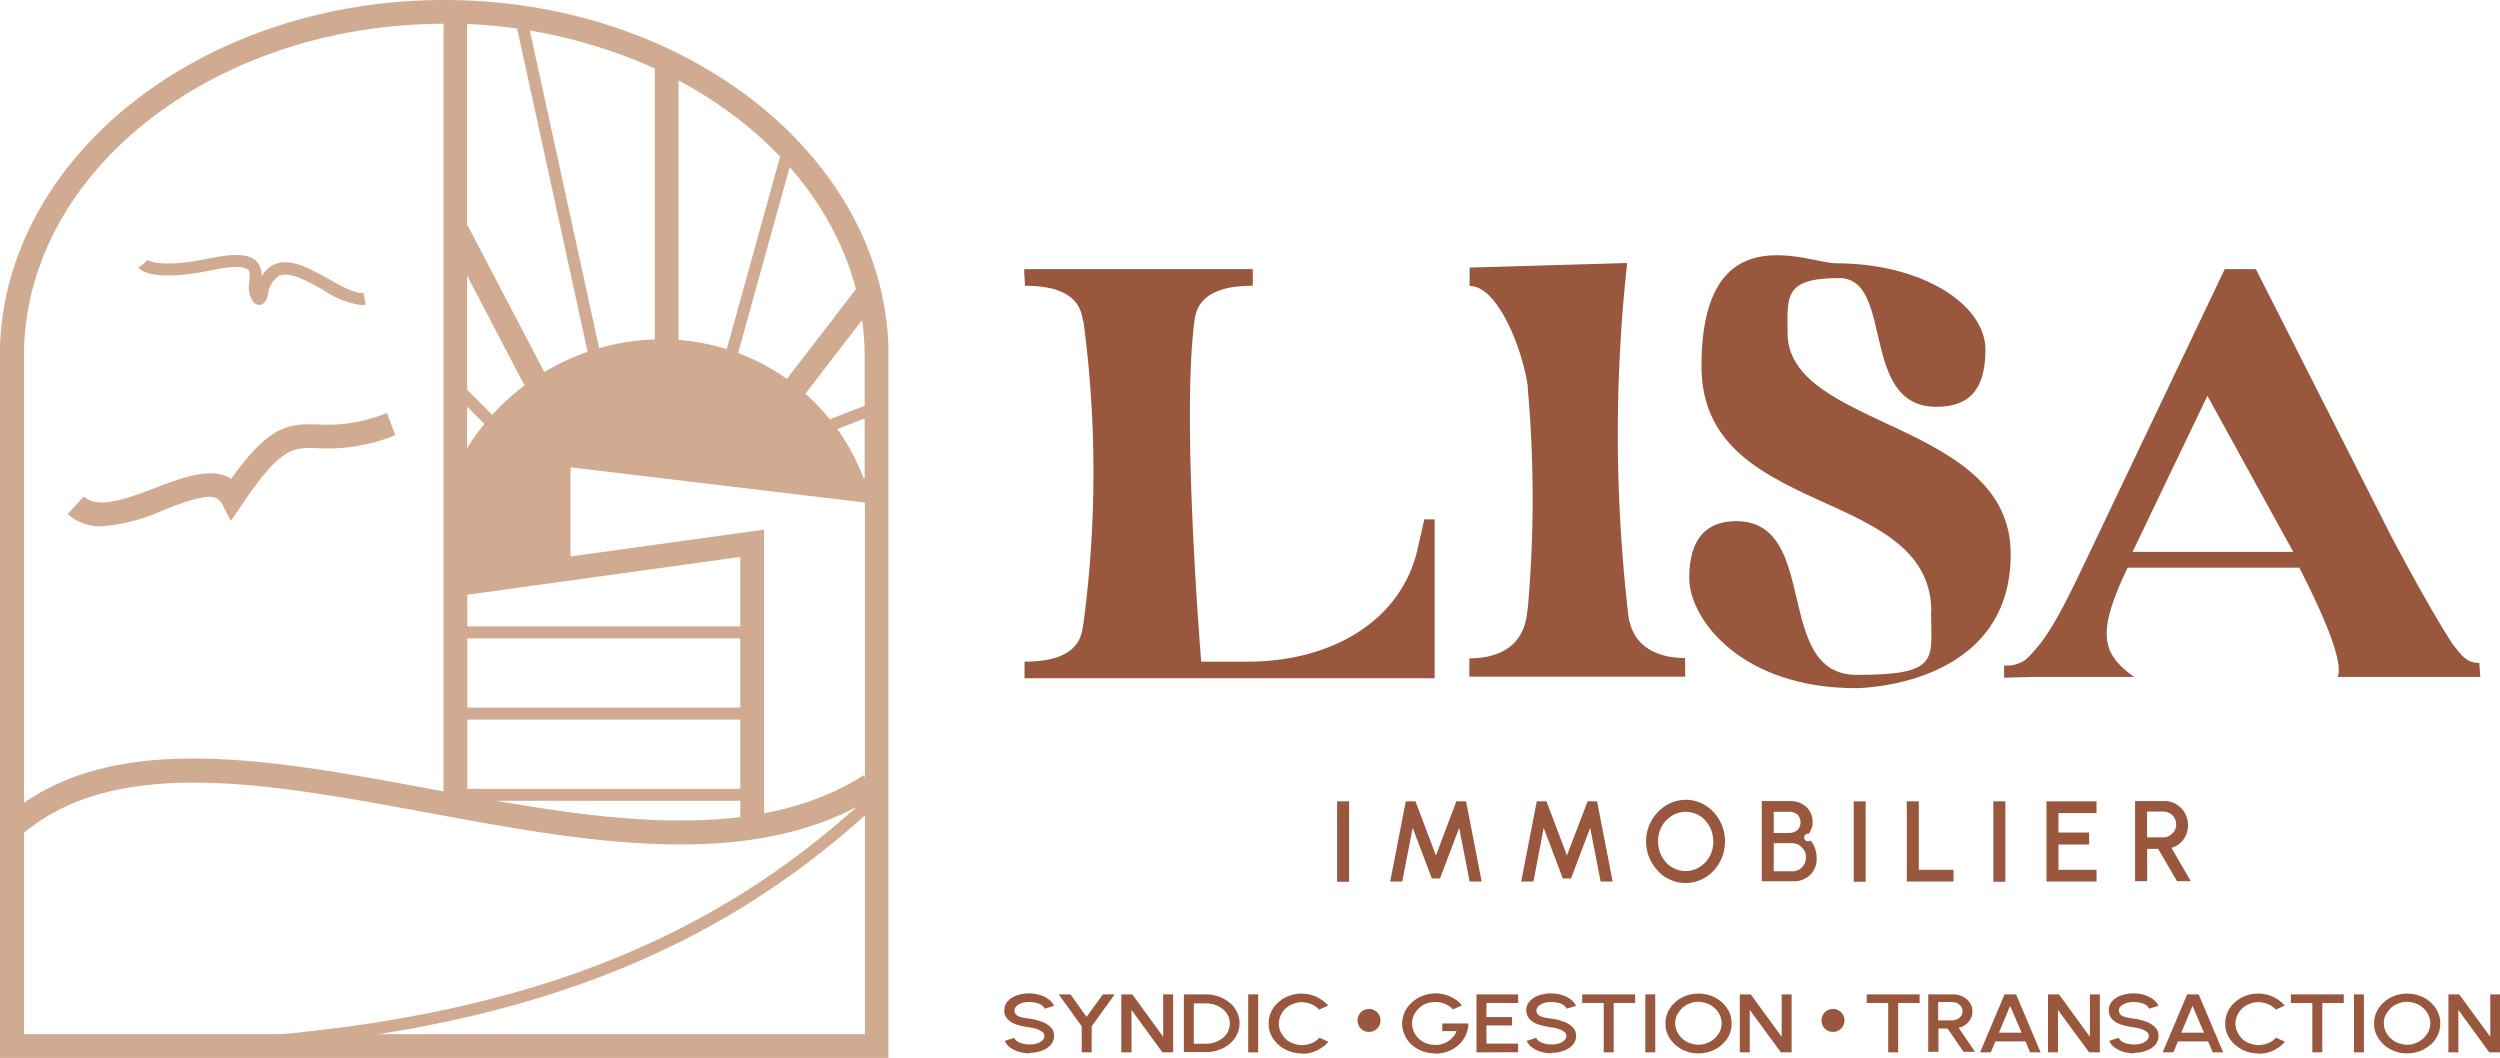 <svg xmlns="http://www.w3.org/2000/svg" xmlns:xlink="http://www.w3.org/1999/xlink" width="231.525" height="97.978" viewBox="0 0 231.525 97.978">
  <defs>
    <clipPath id="clip-path">
      <rect id="Rectangle_2104" data-name="Rectangle 2104" width="231.525" height="97.978" transform="translate(10.7 8.3)" fill="none"/>
    </clipPath>
  </defs>
  <g id="Lisa_logo" data-name="Lisa logo" transform="translate(-10.7 -8.3)" clip-path="url(#clip-path)">
    <path id="Tracé_32572" data-name="Tracé 32572" d="M448.882,136.876h.922v14.71H411.824v-1.537c2.791,0,5.085-.71,5.392-3.169l.071-.4a106,106,0,0,0,0-27.906l-.071-.166c-.307-2.459-2.6-3.169-5.345-3.169L411.8,114.1v-.4h21.166v1.537c-2.791,0-5.085.71-5.392,3.169-1.253,9.223.615,31.643.615,31.643h4.351c7.639,0,14.213-3.737,15.7-10.5l.615-2.7Z" transform="translate(-306.243 -80.474)" fill="#99573e"/>
    <path id="Tracé_32573" data-name="Tracé 32573" d="M606.083,147.909v1.7H586.1v-1.7c2.72,0,5.037-1.112,5.345-4.21l.071-.5a114.864,114.864,0,0,0,0-20.2v-.213c-.378-3.1-2.672-9.365-5.392-9.365v-1.7l14.592-.426a145.032,145.032,0,0,0,0,31.666l.071.709c.307,3.1,2.6,4.21,5.345,4.21" transform="translate(-439.323 -78.641)" fill="#99573e"/>
    <path id="Tracé_32574" data-name="Tracé 32574" d="M694.619,141.274c0-11.777-21.284-8.514-21.284-22.75s9.862-9.531,12.463-9.531c7.875,0,13.835,3.76,13.835,8.017s-2.057,5.274-4.541,5.274c-7.189,0-3.855-11.919-9.01-11.919s-4.777,1.726-4.777,5.061c0,8.963,20.669,8.088,20.669,20.5s-14.331,12.416-14.331,12.416c-10.666,0-15.443-6.433-15.443-10.193s1.679-5.274,4.352-5.274c7.828,0,3.358,14.237,11.162,14.237s6.882-1.443,6.882-5.841" transform="translate(-505.061 -76.311)" fill="#99573e"/>
    <path id="Tracé_32575" data-name="Tracé 32575" d="M839.606,151.468l-.095-1.3c-1.088,0-1.514-.52-2.46-1.726-1.253-1.916-3.027-4.99-5.6-9.814L818.818,113.7h-2.885l-12.983,27.244c-2.294,4.8-3.5,7.071-5.392,8.868a2.948,2.948,0,0,1-2.057.591v1.135l2.459-.071h9.578c-2.956-2.152-3.547-3.973-.591-10.122h15.892c4.044,7.9,3.76,9.531,3.547,10.122h13.22ZM807.4,139.88l6.929-14.45,7.946,14.45H807.4Z" transform="translate(-599.201 -80.474)" fill="#99573e"/>
    <path id="Tracé_32576" data-name="Tracé 32576" d="M406.365,402.857a3.6,3.6,0,0,1-.993-.142,2.452,2.452,0,0,1-.828-.4,1.371,1.371,0,0,1-.5-.615l.875-.284a.74.74,0,0,0,.284.331,1.5,1.5,0,0,0,.52.213,2.634,2.634,0,0,0,.638.071,2.041,2.041,0,0,0,.662-.095,1.25,1.25,0,0,0,.5-.284.583.583,0,0,0,.189-.4.5.5,0,0,0-.213-.4,2.136,2.136,0,0,0-.52-.26,3,3,0,0,0-.662-.142,7.946,7.946,0,0,1-1.182-.26,2.039,2.039,0,0,1-.828-.5,1.124,1.124,0,0,1-.307-.828,1.275,1.275,0,0,1,.307-.828,1.963,1.963,0,0,1,.851-.544,3.445,3.445,0,0,1,2.1-.047,2.452,2.452,0,0,1,.828.4,1.614,1.614,0,0,1,.52.615l-.875.26a.74.74,0,0,0-.284-.331,1.5,1.5,0,0,0-.52-.213,2.781,2.781,0,0,0-.639-.071,2.041,2.041,0,0,0-.662.095,1.249,1.249,0,0,0-.5.284.583.583,0,0,0-.189.4.592.592,0,0,0,.189.426,1.209,1.209,0,0,0,.5.213,5.151,5.151,0,0,0,.686.118,4.441,4.441,0,0,1,1.135.284,2.168,2.168,0,0,1,.851.52,1.069,1.069,0,0,1,.307.8,1.275,1.275,0,0,1-.307.828,1.963,1.963,0,0,1-.851.544,3.016,3.016,0,0,1-1.135.189" transform="translate(-300.288 -297.005)" fill="#99573e"/>
    <path id="Tracé_32577" data-name="Tracé 32577" d="M429.391,397.7h1.088l-2.128,2.956v2.412h-.922v-2.412L425.3,397.7h1.088l1.49,2.081Z" transform="translate(-316.551 -297.31)" fill="#99573e"/>
    <path id="Tracé_32578" data-name="Tracé 32578" d="M449.8,403.068V397.7h1.017l2.862,3.926V397.7h.922v5.368h-.993l-2.862-3.926v3.926Z" transform="translate(-335.257 -297.31)" fill="#99573e"/>
    <path id="Tracé_32579" data-name="Tracé 32579" d="M474.3,403.068V397.7h2.057a3.455,3.455,0,0,1,2.2.78,2.588,2.588,0,0,1,.662.851,2.408,2.408,0,0,1,0,2.081,2.589,2.589,0,0,1-.662.851,2.944,2.944,0,0,1-.993.568,3.406,3.406,0,0,1-1.206.213H474.3Zm.922-.8h1.135a2.474,2.474,0,0,0,.851-.142,2.621,2.621,0,0,0,.709-.4,1.866,1.866,0,0,0,.473-.591,1.706,1.706,0,0,0,0-1.466,1.638,1.638,0,0,0-.473-.591,2.308,2.308,0,0,0-.709-.4,2.474,2.474,0,0,0-.851-.142h-1.135v3.76Z" transform="translate(-353.963 -297.31)" fill="#99573e"/>
    <rect id="Rectangle_2094" data-name="Rectangle 2094" width="0.922" height="5.368" transform="translate(126.297 100.39)" fill="#99573e"/>
    <path id="Tracé_32580" data-name="Tracé 32580" d="M510.551,402.934a3.188,3.188,0,0,1-1.182-.213,3.328,3.328,0,0,1-.97-.591,2.952,2.952,0,0,1-.662-.875,2.368,2.368,0,0,1-.236-1.088,2.437,2.437,0,0,1,.236-1.088,2.68,2.68,0,0,1,.662-.875,3.142,3.142,0,0,1,.97-.591,3.351,3.351,0,0,1,2.578.095,3.326,3.326,0,0,1,1.064.8l-.828.378a1.921,1.921,0,0,0-.709-.5,2.354,2.354,0,0,0-.9-.189,1.919,1.919,0,0,0-.828.166,1.868,1.868,0,0,0-.686.426,1.962,1.962,0,0,0-.449.639,1.812,1.812,0,0,0,0,1.514,2.4,2.4,0,0,0,.449.638,1.865,1.865,0,0,0,.686.426,2.456,2.456,0,0,0,.828.166,2.571,2.571,0,0,0,.922-.189,1.921,1.921,0,0,0,.71-.5l.828.378a3.328,3.328,0,0,1-1.064.8,3.091,3.091,0,0,1-1.4.307" transform="translate(-379.311 -297.081)" fill="#99573e"/>
    <path id="Tracé_32581" data-name="Tracé 32581" d="M562.851,402.858a3.406,3.406,0,0,1-1.206-.213,3.329,3.329,0,0,1-.97-.591,2.408,2.408,0,0,1-.639-.9,2.336,2.336,0,0,1-.237-1.064,2.559,2.559,0,0,1,.26-1.112,2.751,2.751,0,0,1,.686-.875,3,3,0,0,1,.993-.591,3.244,3.244,0,0,1,1.159-.213,3.425,3.425,0,0,1,1.324.284,2.921,2.921,0,0,1,1.111.828l-.828.378a2.068,2.068,0,0,0-.757-.52,2.215,2.215,0,0,0-.875-.166,2.339,2.339,0,0,0-.828.142,1.865,1.865,0,0,0-.686.426,2.486,2.486,0,0,0-.473.639,1.713,1.713,0,0,0-.166.78,1.781,1.781,0,0,0,.166.78,2.039,2.039,0,0,0,.473.638,1.864,1.864,0,0,0,.686.426,2.436,2.436,0,0,0,.828.142,1.731,1.731,0,0,0,.639-.095,2.052,2.052,0,0,0,1.017-.662,1.678,1.678,0,0,0,.307-.52h-1.324v-.709h2.412a2.508,2.508,0,0,1-.236,1.088,3.056,3.056,0,0,1-.662.9,3.146,3.146,0,0,1-.97.591,3.372,3.372,0,0,1-1.182.213" transform="translate(-419.243 -297.005)" fill="#99573e"/>
    <path id="Tracé_32582" data-name="Tracé 32582" d="M588.9,403.068V397.7h3.855v.8h-2.932v1.3h2.365v.78h-2.365v1.679h2.932v.8Z" transform="translate(-441.461 -297.31)" fill="#99573e"/>
    <path id="Tracé_32583" data-name="Tracé 32583" d="M610.765,402.857a3.6,3.6,0,0,1-.993-.142,2.452,2.452,0,0,1-.828-.4,1.371,1.371,0,0,1-.5-.615l.875-.284a.739.739,0,0,0,.284.331,1.5,1.5,0,0,0,.52.213,2.777,2.777,0,0,0,.639.071,1.95,1.95,0,0,0,.662-.095,1.25,1.25,0,0,0,.5-.284.583.583,0,0,0,.189-.4.5.5,0,0,0-.213-.4,2.136,2.136,0,0,0-.52-.26,3,3,0,0,0-.662-.142,7.942,7.942,0,0,1-1.182-.26,2.038,2.038,0,0,1-.828-.5,1.229,1.229,0,0,1-.307-.828,1.161,1.161,0,0,1,.307-.828,1.962,1.962,0,0,1,.851-.544,3.445,3.445,0,0,1,2.1-.047,2.451,2.451,0,0,1,.828.4,1.615,1.615,0,0,1,.52.615l-.875.26a.739.739,0,0,0-.284-.331,1.5,1.5,0,0,0-.52-.213,2.637,2.637,0,0,0-.639-.071,2.042,2.042,0,0,0-.662.095,1.25,1.25,0,0,0-.5.284.583.583,0,0,0-.189.4.593.593,0,0,0,.189.426,1.21,1.21,0,0,0,.5.213,5.158,5.158,0,0,0,.686.118,4.444,4.444,0,0,1,1.135.284,2.169,2.169,0,0,1,.851.52,1.069,1.069,0,0,1,.307.8,1.161,1.161,0,0,1-.307.828,1.964,1.964,0,0,1-.851.544,3.017,3.017,0,0,1-1.135.189" transform="translate(-456.349 -297.005)" fill="#99573e"/>
    <path id="Tracé_32584" data-name="Tracé 32584" d="M635.2,397.7v.8h-1.987v4.564h-.922V398.5H630.3v-.8Z" transform="translate(-473.07 -297.31)" fill="#99573e"/>
    <rect id="Rectangle_2095" data-name="Rectangle 2095" width="0.922" height="5.368" transform="translate(163.071 100.39)" fill="#99573e"/>
    <path id="Tracé_32585" data-name="Tracé 32585" d="M665.951,402.934a3.188,3.188,0,0,1-1.182-.213,3.043,3.043,0,0,1-.97-.591,2.952,2.952,0,0,1-.662-.875,2.368,2.368,0,0,1-.236-1.088,2.437,2.437,0,0,1,.236-1.088,2.679,2.679,0,0,1,.662-.875,3.143,3.143,0,0,1,.97-.591,3.278,3.278,0,0,1,1.182-.213,3.406,3.406,0,0,1,1.206.213,3.045,3.045,0,0,1,.97.591,2.955,2.955,0,0,1,.662.875,2.368,2.368,0,0,1,.236,1.088,2.437,2.437,0,0,1-.236,1.088,2.681,2.681,0,0,1-.662.875,3.142,3.142,0,0,1-.97.591,3.407,3.407,0,0,1-1.206.213m0-.8a1.92,1.92,0,0,0,.828-.166,2.241,2.241,0,0,0,.686-.426,2.487,2.487,0,0,0,.473-.639,1.813,1.813,0,0,0,0-1.513,2.04,2.04,0,0,0-.473-.639,1.866,1.866,0,0,0-.686-.426,2.457,2.457,0,0,0-.828-.166,1.992,1.992,0,0,0-.828.166,1.866,1.866,0,0,0-.686.426,2.489,2.489,0,0,0-.473.639,1.813,1.813,0,0,0,0,1.513,2.039,2.039,0,0,0,.473.639,1.866,1.866,0,0,0,.686.426,2.458,2.458,0,0,0,.828.166" transform="translate(-497.961 -297.081)" fill="#99573e"/>
    <path id="Tracé_32586" data-name="Tracé 32586" d="M692,403.068V397.7h1.017l2.862,3.926V397.7h.922v5.368h-.993l-2.885-3.926v3.926Z" transform="translate(-520.178 -297.31)" fill="#99573e"/>
    <path id="Tracé_32587" data-name="Tracé 32587" d="M746.6,397.7v.8h-1.987v4.564h-.922V398.5H741.7v-.8Z" transform="translate(-558.125 -297.31)" fill="#99573e"/>
    <path id="Tracé_32588" data-name="Tracé 32588" d="M765.8,403.068V397.7h2.294a2.034,2.034,0,0,1,.922.213,1.657,1.657,0,0,1,.639.568,1.392,1.392,0,0,1,.236.8,1.282,1.282,0,0,1-.166.686,1.593,1.593,0,0,1-.449.52,1.7,1.7,0,0,1-.662.307l1.514,2.223h-1.064l-1.466-2.152h-.851v2.152h-.922Zm.922-2.956H768a1.271,1.271,0,0,0,.5-.118,1.112,1.112,0,0,0,.355-.307.645.645,0,0,0,.118-.426.817.817,0,0,0-.118-.426,1.113,1.113,0,0,0-.355-.307,1.1,1.1,0,0,0-.5-.118h-1.277Z" transform="translate(-576.526 -297.31)" fill="#99573e"/>
    <path id="Tracé_32589" data-name="Tracé 32589" d="M788.347,397.7h1.088l2.27,5.368h-.97l-.426-1.017h-2.791l-.426,1.017H786.1l2.27-5.368Zm-.5,3.547h2.1l-1.064-2.483Z" transform="translate(-592.025 -297.31)" fill="#99573e"/>
    <path id="Tracé_32590" data-name="Tracé 32590" d="M812.7,403.068V397.7h1.017l2.862,3.926V397.7h.922v5.368h-.993l-2.885-3.926v3.926Z" transform="translate(-612.334 -297.31)" fill="#99573e"/>
    <path id="Tracé_32591" data-name="Tracé 32591" d="M838.865,402.857a3.6,3.6,0,0,1-.993-.142,2.451,2.451,0,0,1-.828-.4,1.371,1.371,0,0,1-.5-.615l.875-.284a.74.74,0,0,0,.284.331,1.5,1.5,0,0,0,.52.213,2.635,2.635,0,0,0,.639.071,2.041,2.041,0,0,0,.662-.095,1.249,1.249,0,0,0,.5-.284.583.583,0,0,0,.189-.4.5.5,0,0,0-.213-.4,2.139,2.139,0,0,0-.52-.26,3,3,0,0,0-.662-.142,7.944,7.944,0,0,1-1.182-.26,2.038,2.038,0,0,1-.828-.5,1.229,1.229,0,0,1-.307-.828,1.275,1.275,0,0,1,.307-.828,1.963,1.963,0,0,1,.851-.544,3.446,3.446,0,0,1,2.1-.047,2.453,2.453,0,0,1,.828.4,1.613,1.613,0,0,1,.52.615l-.875.26a.738.738,0,0,0-.284-.331,1.5,1.5,0,0,0-.52-.213,2.781,2.781,0,0,0-.639-.071,2.041,2.041,0,0,0-.662.095,1.248,1.248,0,0,0-.5.284.583.583,0,0,0-.189.4.592.592,0,0,0,.189.426,1.209,1.209,0,0,0,.5.213,5.152,5.152,0,0,0,.686.118,4.442,4.442,0,0,1,1.135.284,2.168,2.168,0,0,1,.851.52,1.07,1.07,0,0,1,.307.8,1.274,1.274,0,0,1-.307.828,1.962,1.962,0,0,1-.851.544,3.017,3.017,0,0,1-1.135.189" transform="translate(-630.506 -297.005)" fill="#99573e"/>
    <path id="Tracé_32592" data-name="Tracé 32592" d="M859.847,397.7h1.088l2.27,5.368h-.97l-.426-1.017h-2.791l-.426,1.017H857.6l2.27-5.368Zm-.52,3.547h2.1l-1.064-2.483Z" transform="translate(-646.616 -297.31)" fill="#99573e"/>
    <path id="Tracé_32593" data-name="Tracé 32593" d="M885.151,402.934a3.189,3.189,0,0,1-1.182-.213,3.328,3.328,0,0,1-.97-.591,2.954,2.954,0,0,1-.662-.875,2.368,2.368,0,0,1-.236-1.088,2.437,2.437,0,0,1,.236-1.088A2.681,2.681,0,0,1,883,398.2a3.141,3.141,0,0,1,.97-.591,3.351,3.351,0,0,1,2.578.095,3.327,3.327,0,0,1,1.064.8l-.828.378a1.922,1.922,0,0,0-.709-.5,2.353,2.353,0,0,0-.9-.189,1.92,1.92,0,0,0-.828.166,1.869,1.869,0,0,0-.686.426,1.964,1.964,0,0,0-.449.639,1.813,1.813,0,0,0,0,1.514,2.4,2.4,0,0,0,.449.638,1.866,1.866,0,0,0,.686.426,2.457,2.457,0,0,0,.828.166,2.571,2.571,0,0,0,.922-.189,1.921,1.921,0,0,0,.709-.5l.828.378a3.328,3.328,0,0,1-1.064.8,3.092,3.092,0,0,1-1.4.307" transform="translate(-665.322 -297.081)" fill="#99573e"/>
    <path id="Tracé_32594" data-name="Tracé 32594" d="M912.7,397.7v.8h-1.987v4.564h-.922V398.5H907.8v-.8Z" transform="translate(-684.944 -297.31)" fill="#99573e"/>
    <rect id="Rectangle_2096" data-name="Rectangle 2096" width="0.922" height="5.368" transform="translate(228.698 100.39)" fill="#99573e"/>
    <path id="Tracé_32595" data-name="Tracé 32595" d="M943.451,402.934a3.188,3.188,0,0,1-1.182-.213,3.329,3.329,0,0,1-.97-.591,2.952,2.952,0,0,1-.662-.875,2.368,2.368,0,0,1-.236-1.088,2.437,2.437,0,0,1,.236-1.088,2.68,2.68,0,0,1,.662-.875,3.143,3.143,0,0,1,.97-.591,3.278,3.278,0,0,1,1.182-.213,3.406,3.406,0,0,1,1.206.213,2.99,2.99,0,0,1,1.632,1.466,2.368,2.368,0,0,1,.236,1.088,2.437,2.437,0,0,1-.236,1.088,2.681,2.681,0,0,1-.662.875,3.673,3.673,0,0,1-.97.591,3.407,3.407,0,0,1-1.206.213m0-.8a1.92,1.92,0,0,0,.828-.166,2.243,2.243,0,0,0,.686-.426,2.487,2.487,0,0,0,.473-.639,1.813,1.813,0,0,0,0-1.513,2.042,2.042,0,0,0-.473-.639,1.866,1.866,0,0,0-.686-.426,2.457,2.457,0,0,0-.828-.166,1.992,1.992,0,0,0-.828.166,1.866,1.866,0,0,0-.686.426,2.489,2.489,0,0,0-.473.639,1.813,1.813,0,0,0,0,1.513,2.039,2.039,0,0,0,.473.639,1.865,1.865,0,0,0,.686.426,2.458,2.458,0,0,0,.828.166" transform="translate(-709.834 -297.081)" fill="#99573e"/>
    <path id="Tracé_32596" data-name="Tracé 32596" d="M969.5,403.068V397.7h.993l2.885,3.926V397.7h.922v5.368h-1.017l-2.861-3.926v3.926Z" transform="translate(-732.052 -297.31)" fill="#99573e"/>
    <rect id="Rectangle_2097" data-name="Rectangle 2097" width="1.112" height="7.449" transform="translate(134.527 82.511)" fill="#99573e"/>
    <path id="Tracé_32597" data-name="Tracé 32597" d="M555.1,329.526l1.443-7.426h.9l1.892,5.014,1.892-5.014h.9l1.443,7.426h-1.112l-.97-4.966-1.774,4.682h-.757l-1.774-4.682-.97,4.966Z" transform="translate(-415.654 -239.589)" fill="#99573e"/>
    <path id="Tracé_32598" data-name="Tracé 32598" d="M606.4,329.526l1.443-7.426h.9l1.892,5.014,1.916-5.014h.875l1.443,7.426h-1.112l-.97-4.966-1.774,4.682h-.757l-1.774-4.682-.946,4.966Z" transform="translate(-454.822 -239.589)" fill="#99573e"/>
    <path id="Tracé_32599" data-name="Tracé 32599" d="M658.966,329.21a3.263,3.263,0,0,1-1.419-.307,3.361,3.361,0,0,1-1.159-.828,4.427,4.427,0,0,1-.8-1.23,3.974,3.974,0,0,1-.284-1.49,3.887,3.887,0,0,1,.284-1.49,3.917,3.917,0,0,1,1.963-2.057,3.642,3.642,0,0,1,1.419-.307,3.263,3.263,0,0,1,1.419.307,3.363,3.363,0,0,1,1.159.828,3.9,3.9,0,0,1,.78,1.23,3.975,3.975,0,0,1,.284,1.49,3.964,3.964,0,0,1-1.064,2.72,3.6,3.6,0,0,1-1.159.828,3.641,3.641,0,0,1-1.419.307m0-1.112a2.341,2.341,0,0,0,.993-.213,2.939,2.939,0,0,0,.828-.591,2.594,2.594,0,0,0,.544-.875,2.66,2.66,0,0,0,.189-1.064,3.144,3.144,0,0,0-.189-1.064,3.025,3.025,0,0,0-.544-.875,2.308,2.308,0,0,0-.828-.591,2.424,2.424,0,0,0-1.987,0,2.939,2.939,0,0,0-.828.591,2.589,2.589,0,0,0-.544.875,2.658,2.658,0,0,0-.189,1.064,3.145,3.145,0,0,0,.189,1.064,3.023,3.023,0,0,0,.544.875,2.309,2.309,0,0,0,.828.591,2.341,2.341,0,0,0,.993.213" transform="translate(-492.158 -239.131)" fill="#99573e"/>
    <path id="Tracé_32600" data-name="Tracé 32600" d="M700.6,329.449V322h2.649a2.176,2.176,0,0,1,1.041.237,1.979,1.979,0,0,1,.733.662,1.852,1.852,0,0,1,.284,1.041,1.1,1.1,0,0,1-.095.591,2.445,2.445,0,0,1-.26.5.35.35,0,1,0,.142.615,1.686,1.686,0,0,1,.355.52,2.656,2.656,0,0,1,.189.615,2.6,2.6,0,0,1,.047.591,1.989,1.989,0,0,1-.284,1.064,1.944,1.944,0,0,1-.78.733,2.089,2.089,0,0,1-1.064.26H700.6Zm1.112-4.493h1.419a1.222,1.222,0,0,0,.757-.26,1.028,1.028,0,0,0,0-1.466,1.158,1.158,0,0,0-.757-.237h-1.419v1.987Zm0,3.547h1.75a1.093,1.093,0,0,0,.615-.166,1.238,1.238,0,0,0,.449-.473,1.339,1.339,0,0,0,.166-.686,1.042,1.042,0,0,0-.166-.615,1.433,1.433,0,0,0-.449-.473,1.173,1.173,0,0,0-.615-.189h-1.75Z" transform="translate(-526.745 -239.513)" fill="#99573e"/>
    <rect id="Rectangle_2098" data-name="Rectangle 2098" width="1.112" height="7.449" transform="translate(182.369 82.511)" fill="#99573e"/>
    <path id="Tracé_32601" data-name="Tracé 32601" d="M757.4,329.526V322.1h1.111v6.338h3.216v1.088Z" transform="translate(-570.112 -239.589)" fill="#99573e"/>
    <rect id="Rectangle_2099" data-name="Rectangle 2099" width="1.112" height="7.449" transform="translate(195.305 82.511)" fill="#99573e"/>
    <path id="Tracé_32602" data-name="Tracé 32602" d="M812.1,329.526V322.1h4.635v1.088h-3.524v1.8h2.838V326.1h-2.838v2.341h3.524v1.088Z" transform="translate(-611.876 -239.589)" fill="#99573e"/>
    <path id="Tracé_32603" data-name="Tracé 32603" d="M846.8,329.449V322h2.743a1.943,1.943,0,0,1,1.088.307,2.311,2.311,0,0,1,.78.8,2.221,2.221,0,0,1,.284,1.112,2.244,2.244,0,0,1-.189.946,2.051,2.051,0,0,1-.544.733,1.771,1.771,0,0,1-.8.426l1.8,3.1h-1.277l-1.75-3h-1.017v3H846.8Zm1.111-4.091h1.514a1.068,1.068,0,0,0,.591-.166,1.461,1.461,0,0,0,.426-.426,1.23,1.23,0,0,0,.166-.591,1.146,1.146,0,0,0-.166-.615.929.929,0,0,0-.426-.426,1.229,1.229,0,0,0-.591-.166h-1.514v2.389Z" transform="translate(-638.37 -239.513)" fill="#99573e"/>
    <path id="Tracé_32604" data-name="Tracé 32604" d="M726.128,404.464a1.064,1.064,0,1,1-1.064-1.064,1.06,1.06,0,0,1,1.064,1.064" transform="translate(-544.611 -301.662)" fill="#99573e"/>
    <path id="Tracé_32605" data-name="Tracé 32605" d="M544.428,404.464a1.064,1.064,0,1,1-1.064-1.064,1.06,1.06,0,0,1,1.064,1.064" transform="translate(-405.881 -301.662)" fill="#99573e"/>
    <path id="Tracé_32606" data-name="Tracé 32606" d="M225.047,154.335c2.791,3.453-.52,2.128-2.341,1.868-1.277-.189-23.247-4.706-25.186-3.264s3.122,10.737,0,10.737c-10.689,0-9.318,4.186-9.791-1.632-.851-10.666,8.656-19.345,19.345-19.345s11.9,4.186,17.95,11.659" transform="translate(-135.122 -102.616)" fill="#d1ab91"/>
    <path id="Tracé_32607" data-name="Tracé 32607" d="M93,106.278H10.7V40.321C11.362,22.56,29.572,8.3,51.849,8.3S92.337,22.584,92.975,40.321h0v65.957Zm-80.076-2.2H90.8V54.841L63.532,51.578v8.254l17.926-2.483v27.93h-2.2v-25.4l-25.281,3.5V81.991h-2.2V10.5c-21.426.047-38.856,13.835-38.856,30.768v.118h0v62.67ZM53.954,10.547V61.132l7.355-1.017V49.071l29.467,3.524V41.409h0v-.047c0-10.666-6.835-20.078-17.24-25.612V40.084h-2.2V14.638a47.033,47.033,0,0,0-17.406-4.115Z" transform="translate(0 0)" fill="#d1ab91"/>
    <rect id="Rectangle_2100" data-name="Rectangle 2100" width="19.771" height="1.112" transform="translate(77.98 40.717) rotate(-74.5)" fill="#d1ab91"/>
    <rect id="Rectangle_2101" data-name="Rectangle 2101" width="11.612" height="2.199" transform="matrix(0.61, -0.792, 0.792, 0.61, 83.286, 43.757)" fill="#d1ab91"/>
    <rect id="Rectangle_2102" data-name="Rectangle 2102" width="1.112" height="31.737" transform="matrix(0.977, -0.213, 0.213, 0.977, 58.379, 9.961)" fill="#d1ab91"/>
    <rect id="Rectangle_2103" data-name="Rectangle 2103" width="2.199" height="16.342" transform="translate(51.921 29.931) rotate(-27.6)" fill="#d1ab91"/>
    <path id="Tracé_32608" data-name="Tracé 32608" d="M224.5,164.026l-.4-1.017,3.949-1.514.4,1.017Zm-32-.142-3-3,.78-.78,3,3Z" transform="translate(-136.515 -115.901)" fill="#d1ab91"/>
    <path id="Tracé_32609" data-name="Tracé 32609" d="M73.778,313.287c-7.5,0-15.561-1.49-23.46-2.956-15.135-2.791-29.42-5.439-38.028,2.483l-1.49-1.632c9.412-8.679,24.24-5.936,39.92-3.027,14.473,2.672,29.467,5.463,40.038-1.277l1.182,1.868c-5.3,3.382-11.517,4.541-18.163,4.541Z" transform="translate(-0.076 -226.779)" fill="#d1ab91"/>
    <path id="Tracé_32610" data-name="Tracé 32610" d="M99.471,343.936l-.071-1.088c26.2-1.679,44.508-8.561,59.336-22.348l.757.8c-15.041,13.977-33.558,20.953-60.021,22.656Z" transform="translate(-67.723 -238.367)" fill="#d1ab91"/>
    <path id="Tracé_32611" data-name="Tracé 32611" d="M40.345,180.5a4.462,4.462,0,0,1-3.145-1.135l1.49-1.632c1.348,1.23,4.044.189,6.645-.8,2.483-.946,5.226-1.987,7-.828,3.524-4.919,5.25-5.132,8.064-5.037A14.417,14.417,0,0,0,66.761,170l.78,2.057a16.423,16.423,0,0,1-7.213,1.206c-2.318-.071-3.382-.095-6.976,5.226L52.312,180l-.851-1.632c-.591-1.112-2.412-.52-5.345.615A17.132,17.132,0,0,1,40.345,180.5Z" transform="translate(-20.233 -123.459)" fill="#d1ab91"/>
    <path id="Tracé_32612" data-name="Tracé 32612" d="M121.374,158.721H94.3v-1.112h27.078Zm0-7.52H94.3v-1.111h27.078Zm0-7.52H94.3v-1.111h27.078ZM94.651,130.957l-1.064-.307a15.484,15.484,0,0,1,3.051-6.456c7.189-9.152,20.244-10.926,29.112-3.949a19.926,19.926,0,0,1,6.693,9.7l-1.041.331a18.838,18.838,0,0,0-6.314-9.152c-8.372-6.6-20.74-4.9-27.575,3.76a14.384,14.384,0,0,0-2.838,6.078Zm-9.1-18.139a8.515,8.515,0,0,1-3.524-1.4c-1.466-.828-3.122-1.75-4.091-1.324a2.352,2.352,0,0,0-1.041,1.75c-.118.591-.4.922-.78.946-.568.024-.8-.639-.9-.9a3.048,3.048,0,0,1-.047-1.23c.047-.568.071-.946-.118-1.135-.213-.189-.922-.449-3.193.024-5.463,1.135-6.693.118-6.953-.213l.449-.331.4-.378s1.017.851,5.865-.166c2.2-.449,3.476-.378,4.162.236a1.826,1.826,0,0,1,.52,1.49,2.487,2.487,0,0,1,1.182-1.135c1.466-.662,3.311.378,5.085,1.372,1.206.686,2.483,1.372,3.169,1.253l.213,1.088A2.082,2.082,0,0,1,85.546,112.818Z" transform="translate(-41.382 -76.257)" fill="#d1ab91"/>
  </g>
</svg>
